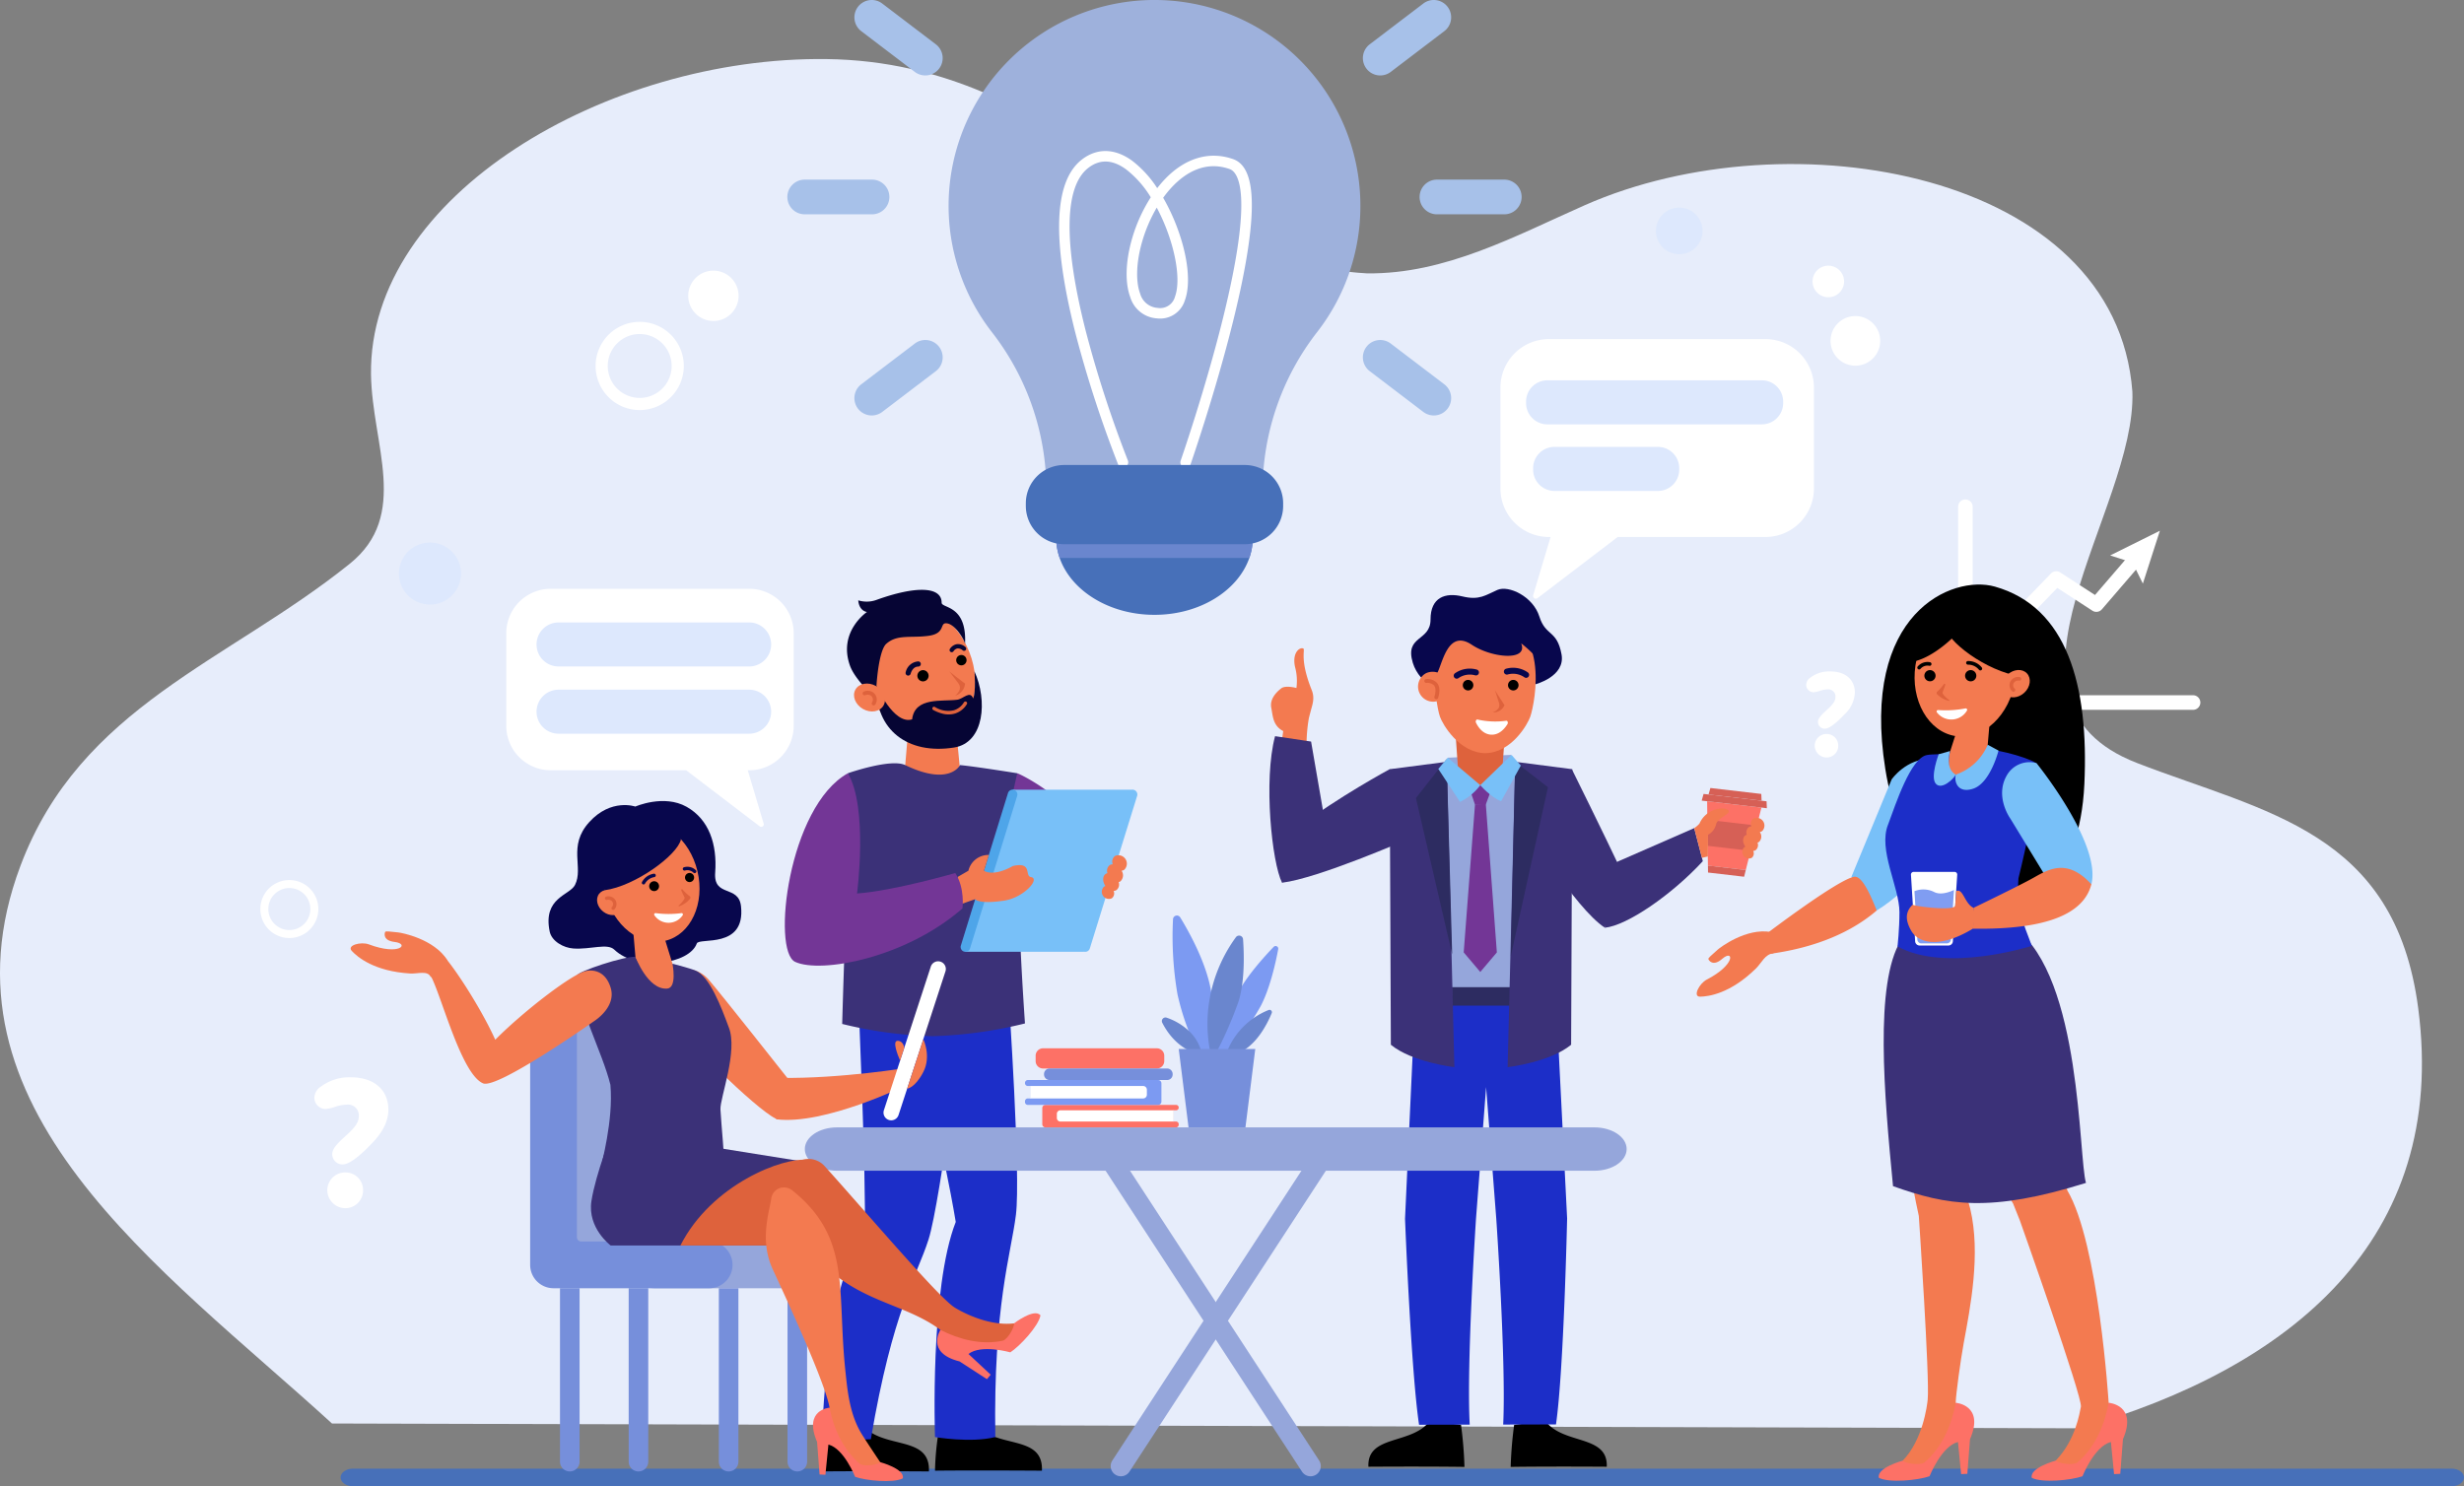 <svg xmlns="http://www.w3.org/2000/svg" width="614.513" height="370.741" viewBox="0 0 614.513 370.741">
  <rect x="0" y="0" width="614.513" height="370.741" fill="#808080" stroke="none"/>
  <g id="team" transform="translate(-576.57 -267.295)">
    <g id="Group_2072" data-name="Group 2072" transform="translate(576.57 267.295)">
      <path id="Path_823" data-name="Path 823" d="M1314.473,953.75c-42.431-38.733-100.423-78.727-77.683-139.141,14.957-39.736,51.63-50.812,82.113-75.315,15.044-12.092,5.582-29.694,5.3-47.164-.638-44.737,58.916-79.453,113.667-78.728,59.3.784,84.976,50.769,134.724,53.45,19.535.251,37.026-9.36,54.31-16.995,51.212-22.622,132.473-8.2,136.58,46.512,1.06,29.545-39.05,77.077,1.137,92.617,32.028,12.384,64.384,16.946,70.156,61.242,7.555,57.977-32.385,89.8-84.428,104.717Z" transform="translate(-1231.676 -598.666)" fill="#e7edfb"/>
      <g id="Group_1977" data-name="Group 1977" transform="translate(126.26 146.872)">
        <path id="Path_824" data-name="Path 824" d="M1510.487,1006.79h49.5a11.094,11.094,0,0,1,11.094,11.094v23.076a11.094,11.094,0,0,1-11.094,11.094h-.368l3.973,13.31a.631.631,0,0,1-.987.682l-18.341-13.992h-33.778a11.094,11.094,0,0,1-11.094-11.094v-23.076A11.093,11.093,0,0,1,1510.487,1006.79Z" transform="translate(-1499.393 -1006.79)" fill="#fff"/>
        <path id="Path_825" data-name="Path 825" d="M1577.2,1045.321h-47.525a5.491,5.491,0,0,1-5.492-5.492h0a5.491,5.491,0,0,1,5.492-5.492H1577.2a5.491,5.491,0,0,1,5.491,5.492h0A5.492,5.492,0,0,1,1577.2,1045.321Z" transform="translate(-1516.629 -1025.943)" fill="#dde8fd"/>
        <path id="Path_826" data-name="Path 826" d="M1577.2,1100.352h-47.525a5.491,5.491,0,0,1-5.492-5.491h0a5.491,5.491,0,0,1,5.492-5.492H1577.2a5.491,5.491,0,0,1,5.491,5.492h0A5.492,5.492,0,0,1,1577.2,1100.352Z" transform="translate(-1516.629 -1064.204)" fill="#dde8fd"/>
      </g>
      <g id="Group_1978" data-name="Group 1978" transform="translate(374.206 84.584)">
        <path id="Path_827" data-name="Path 827" d="M2379.128,802.388h-53.984a12.1,12.1,0,0,0-12.1,12.1v25.165a12.1,12.1,0,0,0,12.1,12.1h.4l-4.333,14.515a.688.688,0,0,0,1.077.743l20-15.259h36.838a12.1,12.1,0,0,0,12.1-12.1V814.487A12.1,12.1,0,0,0,2379.128,802.388Z" transform="translate(-2313.045 -802.388)" fill="#fff"/>
        <path id="Path_828" data-name="Path 828" d="M2392.823,847.126h-53.492a5.312,5.312,0,0,1-5.312-5.312v-.359a5.312,5.312,0,0,1,5.312-5.312h53.492a5.312,5.312,0,0,1,5.312,5.312v.36A5.312,5.312,0,0,1,2392.823,847.126Z" transform="translate(-2327.628 -825.857)" fill="#dde8fd"/>
        <path id="Path_829" data-name="Path 829" d="M2370.92,901.618h-25.811a5.312,5.312,0,0,1-5.312-5.312v-.359a5.312,5.312,0,0,1,5.312-5.312h25.811a5.312,5.312,0,0,1,5.312,5.312v.359A5.313,5.313,0,0,1,2370.92,901.618Z" transform="translate(-2331.645 -863.743)" fill="#dde8fd"/>
      </g>
      <g id="Group_1979" data-name="Group 1979" transform="translate(78.399 268.723)">
        <path id="Path_830" data-name="Path 830" d="M1343.974,1408.97a11.87,11.87,0,0,1,7.367-2.319c6.185,0,9.458,3.365,9.458,8.094,0,2.728-1.319,5.5-4,8.276-3.411,3.592-5.866,5.366-7.412,5.366a2.562,2.562,0,0,1-2.592-2.592c0-1.273,1.182-2.546,3.229-4.411a1.982,1.982,0,0,1,.364-.318c2.319-2.137,3.047-3.32,3.047-4.775a2.7,2.7,0,0,0-3-2.819,9.758,9.758,0,0,0-2.91.546,9.343,9.343,0,0,1-2.456.546,2.836,2.836,0,0,1-2.728-2.911A3.443,3.443,0,0,1,1343.974,1408.97Zm6.232,30.33a4.517,4.517,0,0,1-4.638-4.638,4.447,4.447,0,0,1,4.638-4.274,4.358,4.358,0,0,1,4.274,4.274A4.416,4.416,0,0,1,1350.206,1439.3Z" transform="translate(-1342.337 -1406.651)" fill="#fff"/>
      </g>
      <g id="Group_1980" data-name="Group 1980" transform="translate(450.46 167.476)">
        <path id="Path_831" data-name="Path 831" d="M2564.352,1075.93a7.8,7.8,0,0,1,4.845-1.525c4.067,0,6.219,2.213,6.219,5.323a7.958,7.958,0,0,1-2.631,5.442c-2.243,2.363-3.858,3.529-4.875,3.529a1.685,1.685,0,0,1-1.7-1.7c0-.837.778-1.675,2.123-2.9a1.334,1.334,0,0,1,.239-.209c1.525-1.406,2-2.183,2-3.14a1.776,1.776,0,0,0-1.974-1.854,6.4,6.4,0,0,0-1.914.359,6.135,6.135,0,0,1-1.615.359,1.865,1.865,0,0,1-1.794-1.914A2.272,2.272,0,0,1,2564.352,1075.93Zm4.1,19.948a2.971,2.971,0,0,1-3.051-3.05,2.924,2.924,0,0,1,3.051-2.811,2.867,2.867,0,0,1,2.811,2.811A2.907,2.907,0,0,1,2568.451,1095.878Z" transform="translate(-2563.274 -1074.405)" fill="#fff"/>
      </g>
      <g id="Group_1986" data-name="Group 1986" transform="translate(488.347 124.552)">
        <g id="Group_1981" data-name="Group 1981">
          <path id="Path_832" data-name="Path 832" d="M2746.2,986.057h-56.778a1.818,1.818,0,0,1-1.818-1.817V935.365a1.818,1.818,0,0,1,3.635,0v47.056h54.96a1.818,1.818,0,0,1,0,3.636Z" transform="translate(-2687.605 -933.548)" fill="#fff"/>
        </g>
        <g id="Group_1985" data-name="Group 1985" transform="translate(4.297 7.84)">
          <g id="Group_1982" data-name="Group 1982" transform="translate(0 4.761)">
            <path id="Path_833" data-name="Path 833" d="M2703.523,1002.857a1.818,1.818,0,0,1-1.307-3.081l18.35-18.982a1.818,1.818,0,0,1,2.3-.262l8.678,5.629,9.15-10.632a1.818,1.818,0,1,1,2.755,2.371l-10.186,11.835a1.818,1.818,0,0,1-2.367.339l-8.754-5.678-17.31,17.906A1.8,1.8,0,0,1,2703.523,1002.857Z" transform="translate(-2701.706 -974.896)" fill="#fff"/>
          </g>
          <g id="Group_1984" data-name="Group 1984" transform="translate(33.619)">
            <g id="Group_1983" data-name="Group 1983">
              <path id="Path_834" data-name="Path 834" d="M2820.191,972.461l-2.587-5.246-5.574-1.779,12.406-6.163Z" transform="translate(-2812.03 -959.274)" fill="#fff"/>
            </g>
          </g>
        </g>
      </g>
      <g id="Group_1987" data-name="Group 1987" transform="translate(148.543 80.292)">
        <path id="Path_835" data-name="Path 835" d="M1583.516,810.3a11,11,0,1,1,11-11A11.011,11.011,0,0,1,1583.516,810.3Zm0-18.968a7.969,7.969,0,1,0,7.969,7.969A7.978,7.978,0,0,0,1583.516,791.334Z" transform="translate(-1572.518 -788.305)" fill="#fff"/>
      </g>
      <g id="Group_1988" data-name="Group 1988" transform="translate(487.03 173.715)">
        <path id="Path_836" data-name="Path 836" d="M2691.338,1110.989a8.056,8.056,0,1,1,8.056-8.056A8.066,8.066,0,0,1,2691.338,1110.989Zm0-13.893a5.837,5.837,0,1,0,5.837,5.837A5.844,5.844,0,0,0,2691.338,1097.1Z" transform="translate(-2683.282 -1094.877)" fill="#dde8fd"/>
      </g>
      <g id="Group_1989" data-name="Group 1989" transform="translate(64.929 219.522)">
        <path id="Path_837" data-name="Path 837" d="M1305.366,1259.664a7.233,7.233,0,1,1,7.233-7.233A7.242,7.242,0,0,1,1305.366,1259.664Zm0-12.476a5.241,5.241,0,1,0,5.241,5.241A5.247,5.247,0,0,0,1305.366,1247.188Z" transform="translate(-1298.133 -1245.197)" fill="#fff"/>
      </g>
      <path id="Path_838" data-name="Path 838" d="M2576.333,746.234a3.935,3.935,0,1,1-3.935-3.935A3.935,3.935,0,0,1,2576.333,746.234Z" transform="translate(-2116.422 -676.026)" fill="#fff"/>
      <path id="Path_839" data-name="Path 839" d="M1427.051,976.656a7.738,7.738,0,1,1-7.738-7.738A7.738,7.738,0,0,1,1427.051,976.656Z" transform="translate(-1312.076 -833.587)" fill="#dde8fd"/>
      <path id="Path_840" data-name="Path 840" d="M2451.906,700.584a5.817,5.817,0,1,1-5.817-5.817A5.817,5.817,0,0,1,2451.906,700.584Z" transform="translate(-2027.295 -642.979)" fill="#dde8fd"/>
      <path id="Path_841" data-name="Path 841" d="M2742.214,1152.182a4.965,4.965,0,1,1-4.965-4.965A4.965,4.965,0,0,1,2742.214,1152.182Z" transform="translate(-2230.322 -957.553)" fill="#dde8fd"/>
      <path id="Path_842" data-name="Path 842" d="M2595.583,789.73a6.19,6.19,0,1,1-6.19-6.19A6.19,6.19,0,0,1,2595.583,789.73Z" transform="translate(-2126.67 -704.7)" fill="#fff"/>
      <path id="Path_843" data-name="Path 843" d="M1660.877,752.633a6.279,6.279,0,1,1-6.28-6.279A6.279,6.279,0,0,1,1660.877,752.633Z" transform="translate(-1476.676 -678.846)" fill="#fff"/>
      <path id="Path_844" data-name="Path 844" d="M1890.291,1731.411H1366.906c-1.708,0-3.092-.983-3.092-2.2h0c0-1.213,1.384-2.2,3.092-2.2h523.385c1.708,0,3.092.983,3.092,2.2h0C1893.382,1730.427,1892,1731.411,1890.291,1731.411Z" transform="translate(-1278.87 -1360.671)" fill="#4770b9"/>
      <g id="Group_1996" data-name="Group 1996" transform="translate(211.237 147.134)">
        <path id="v-2_2_" d="M1832.349,1110.48h.006l5.7.021,1.292,13.475-6.658,3.517-7.1-3.477,1.149-13.515Z" transform="translate(-1811.164 -1079.145)" fill="#f37a50"/>
        <g id="Group_1995" data-name="Group 1995">
          <path id="Path_845" data-name="Path 845" d="M1792.842,1041.571c3.511,8.774,11.944,13.651,18.835,10.893s9.631-12.107,6.12-20.88-11.944-13.651-18.835-10.894S1789.331,1032.8,1792.842,1041.571Z" transform="translate(-1787.332 -1016.181)" fill="#f37a50"/>
          <path id="Path_846" data-name="Path 846" d="M1867.865,1063.023a1.291,1.291,0,1,0,.323-1.8A1.291,1.291,0,0,0,1867.865,1063.023Z" transform="translate(-1840.396 -1044.74)"/>
          <path id="Path_847" data-name="Path 847" d="M1836.1,1075.59a1.4,1.4,0,1,0,.349-1.945A1.4,1.4,0,0,0,1836.1,1075.59Z" transform="translate(-1818.296 -1053.361)"/>
          <path id="Path_848" data-name="Path 848" d="M1861.96,1074.41c1.745,1.376,3.927,3.036,3.927,3.036a3.387,3.387,0,0,1-2.436,3.016c.89-.807,1.67-1.881.745-3.12S1861.96,1074.41,1861.96,1074.41Z" transform="translate(-1836.451 -1054.067)" fill="#de623c"/>
          <g id="Group_1990" data-name="Group 1990" transform="translate(14.613 17.852)">
            <path id="Path_849" data-name="Path 849" d="M1826.849,1069.77a.646.646,0,0,1-.627-.794,3.437,3.437,0,0,1,3.135-2.743.644.644,0,1,1,.006,1.288c-1.454.007-1.884,1.737-1.888,1.754A.649.649,0,0,1,1826.849,1069.77Z" transform="translate(-1826.204 -1066.233)" fill="#060534"/>
          </g>
          <g id="Group_1991" data-name="Group 1991" transform="translate(25.582 13.527)">
            <path id="Path_850" data-name="Path 850" d="M1862.736,1054.067a.537.537,0,0,1-.463-.808,2.65,2.65,0,0,1,1.654-1.182,2.75,2.75,0,0,1,2.237.709.537.537,0,0,1-.67.838,1.747,1.747,0,0,0-1.371-.492,1.551,1.551,0,0,0-.923.669A.546.546,0,0,1,1862.736,1054.067Z" transform="translate(-1862.199 -1052.04)" fill="#060534"/>
          </g>
          <path id="Path_851" data-name="Path 851" d="M1778.967,1026.487c-2.97-8.455,4.264-13.316,4.264-13.316s-1.941-.174-2.173-2.9a7.172,7.172,0,0,0,4.513-.1c9.643-3.491,16.282-3.445,16.282.682,0,1.469,6.368.462,5.834,10.341.038-.7-2.238-4.759-4.388-5.164s-.209,2.468-4.7,3.086c-4.534.623-7.868-.478-10.638,2.079-2.167,2.23-2.7,13.579-2.375,14.262C1784.827,1033.895,1780.271,1030.2,1778.967,1026.487Z" transform="translate(-1778.251 -1007.652)" fill="#060534"/>
          <path id="Path_852" data-name="Path 852" d="M1826.755,1074.41s.411,5.149-.332,6.74c-.773-2.065-2.432.123-3.989.329-3.765.5-10.557-.757-11.23,4.89-4.6,1.456-8.91-8.392-8.91-8.392-.264,11,7.786,17.25,19.372,15.419C1829.3,1092.191,1830.009,1081.562,1826.755,1074.41Z" transform="translate(-1794.963 -1054.067)" fill="#060534"/>
          <g id="Group_1992" data-name="Group 1992" transform="translate(21.306 27.843)">
            <path id="Path_853" data-name="Path 853" d="M1850.72,1102.068a9.781,9.781,0,0,1-2.324-.911.429.429,0,1,1,.4-.757,6.221,6.221,0,0,0,4.749.806,4.482,4.482,0,0,0,2.472-1.957.43.43,0,0,1,.761.4,5.281,5.281,0,0,1-2.967,2.374A5.775,5.775,0,0,1,1850.72,1102.068Z" transform="translate(-1848.169 -1099.02)" fill="#de623c"/>
          </g>
          <g id="Group_1994" data-name="Group 1994" transform="translate(1.747 23.371)">
            <path id="Path_854" data-name="Path 854" d="M1789.459,1084.955c1.938,1.089,2.786,3.256,1.9,4.842s-3.183,1.989-5.121.9-2.786-3.256-1.9-4.842S1787.524,1083.867,1789.459,1084.955Z" transform="translate(-1783.984 -1084.343)" fill="#f37a50"/>
            <g id="Group_1993" data-name="Group 1993" transform="translate(2.162 1.794)">
              <path id="Path_855" data-name="Path 855" d="M1794.1,1093.8a.491.491,0,0,0,.148-.167,2.2,2.2,0,0,0-.234-2.688,2.34,2.34,0,0,0-2.668-.489.486.486,0,1,0,.439.867,1.386,1.386,0,0,1,1.533.3,1.245,1.245,0,0,1,.074,1.549.486.486,0,0,0,.2.658A.494.494,0,0,0,1794.1,1093.8Z" transform="translate(-1791.08 -1090.232)" fill="#de623c"/>
            </g>
          </g>
        </g>
      </g>
      <path id="Path_856" data-name="Path 856" d="M1856.114,1692.64a5.271,5.271,0,0,1,3.809-3.664c5.044,6.96,17.432,2.689,17.022,12.1-18.838-.121-26.667,0-26.667,0a69.067,69.067,0,0,1,.832-9.3l.982.181Z" transform="translate(-1617.092 -1334.22)"/>
      <path id="Path_857" data-name="Path 857" d="M1763.624,1693.241a5.27,5.27,0,0,1,3.809-3.664c5.045,6.96,17.432,2.689,17.022,12.1-18.838-.121-26.668,0-26.668,0a69.038,69.038,0,0,1,.832-9.3l.982.18Z" transform="translate(-1552.787 -1334.637)"/>
      <path id="Path_858" data-name="Path 858" d="M1855.1,1340.3s3.058,44.609,1.816,54.526-5.643,22.632-5.144,55.435c-6.141,1.537-15.038,0-15.038,0s-1.319-37.092,5.173-53.659c-2.639-16.092-11.111-52.951-11.111-52.951Z" transform="translate(-1603.547 -1091.797)" fill="#1c2ec8"/>
      <path id="Path_859" data-name="Path 859" d="M1790.767,1344.3s-6.176,50.08-9.2,59.58-8.919,17.53-14.392,49.846c-6.311.316-12.188,0-12.188,0s.852-40.991,10.681-50.313c.333-16.319-1.589-58.792-1.589-58.792Z" transform="translate(-1549.986 -1094.718)" fill="#1c2ec8"/>
      <g id="v_62_" transform="translate(210.043 190.398)">
        <path id="h-5_2_" d="M1775.75,1152.11s10.726-3.755,14.3-2.033c11.114,5.352,13.663,0,13.663,0,3.551.306,14.273,2.033,14.273,2.033,0,11.973.8,23.987.581,33.047-.154,7.891,1.35,29.362,1.35,29.362a108.372,108.372,0,0,1-23.013,3.181,105.268,105.268,0,0,1-22.574-3.055s.6-21.748,1.095-29.831C1775.265,1175.755,1775.75,1164.05,1775.75,1152.11Z" transform="translate(-1774.334 -1149.626)" fill="#3b3178"/>
      </g>
      <g id="c_4752_" transform="translate(250.651 192.885)">
        <path id="c_4760_" d="M1929.705,1175.58c-4.427-10.564-17.565-17.282-19.067-17.795l-3.047,13.561a79.416,79.416,0,0,1,10.893,7.77c-.777,3.776-.647,7.479-2.833,12.255,0,0,1.9-2.62,4.24-1.069,2.276,1.507,6.464-1.569,6.464-1.569S1933.088,1183.646,1929.705,1175.58Z" transform="translate(-1907.591 -1157.785)" fill="#733696"/>
      </g>
      <g id="Group_2008" data-name="Group 2008" transform="translate(316.58 146.87)">
        <g id="Group_1997" data-name="Group 1997" transform="translate(24.686 207.61)">
          <path id="Path_860" data-name="Path 860" d="M2220.243,1688.07c-4.469,5.961-15.65,3.326-15.286,11.388,16.689-.1,23.959.045,23.959.045a99.386,99.386,0,0,0-.864-10.5Z" transform="translate(-2204.948 -1688.07)"/>
        </g>
        <g id="Group_1998" data-name="Group 1998" transform="translate(60.179 207.61)">
          <path id="Path_861" data-name="Path 861" d="M2330.093,1688.07c4.469,5.961,15.65,3.326,15.287,11.388-16.69-.1-23.959.045-23.959.045a99.386,99.386,0,0,1,.865-10.5Z" transform="translate(-2321.42 -1688.07)"/>
        </g>
        <g id="Group_1999" data-name="Group 1999" transform="translate(0 14.834)">
          <path id="Path_862" data-name="Path 862" d="M2161.187,1154.36s-13.562,7.358-22.212,14.165l-4.679,14.18c9.027-1.074,31.382-10.857,31.382-10.857Z" transform="translate(-2131.14 -1124.223)" fill="#3b3178"/>
          <path id="Path_863" data-name="Path 863" d="M2125.332,1070.294c.419,2.166.4,4.46,2.98,5.834,0,0-1.01,6.976-1.217,12.754,0,0,7.125-6.745,7.124-6.751a38.687,38.687,0,0,1,.489-9.218c.149-.638.333-1.27.49-1.909.416-1.548,1.02-3.116.228-5.1-3.06-7.655-1.6-9.958-2.081-10.36-.8-.438-2.874.867-2.087,4.566a13.227,13.227,0,0,1,.348,5.267s-2.75-.773-3.829.118C2127.285,1065.9,2124.842,1067.761,2125.332,1070.294Z" transform="translate(-2124.863 -1055.464)" fill="#f37a50"/>
          <path id="Path_864" data-name="Path 864" d="M2125.354,1127.43l8.984,1.343,4.375,25.317-11.619,9.891C2124.58,1159.022,2122.416,1138.461,2125.354,1127.43Z" transform="translate(-2123.939 -1105.499)" fill="#3b3178"/>
        </g>
        <path id="Path_865" data-name="Path 865" d="M2272.479,1333.52a147.589,147.589,0,0,1-34.863.077l-2.664,57.5s1.489,38.037,3.5,51.385l12.631-.028c-.825-15.522,1.572-51.4,1.572-51.4l2.518-32.8,2.531,32.788s2.487,35.863,1.73,51.389l13.163-.029c1.949-13.356,2.781-51.4,2.781-51.4Z" transform="translate(-2201.123 -1233.953)" fill="#1c2ec8"/>
        <path id="Path_866" data-name="Path 866" d="M2344.757,1155.03s7.739,15.614,12.434,25.568l-4.29,13.8c-7.6-5-19.979-25.735-19.979-25.735Z" transform="translate(-2269.238 -1109.855)" fill="#3b3178"/>
        <path id="Path_867" data-name="Path 867" d="M2282.056,1142.75l-15.718.7-1.588,15.383,1.716,43.891,16.577-.207,4.333-49.135Z" transform="translate(-2221.84 -1101.317)" fill="#95a6db"/>
        <path id="Path_868" data-name="Path 868" d="M2247.575,1024.528c2.189-2.516,3.916-.075,7.037-3.19s5.627-5.357,8.3-2.071,4.048,3.748,5.992,3.56,1.934,7.81,1.934,7.81,7.652-1.913,6.626-7.5c-1.138-6.192-3.954-4.419-5.53-9.436s-7.658-7.847-10.441-6.642c-2.935,1.27-4.475,2.666-8.749,1.628s-7.955.22-7.948,5.761-6.508,3.888-4.423,10.807c.809,2.684,3.077,5.154,4.13,4.939C2245.911,1029.91,2246.161,1026.153,2247.575,1024.528Z" transform="translate(-2204.605 -1006.786)" fill="#08074d"/>
        <rect id="Rectangle_74" data-name="Rectangle 74" width="15.438" height="4.605" transform="translate(45.509 99.378)" fill="#2d2c61"/>
        <path id="Path_869" data-name="Path 869" d="M2276.724,1131.331l5.47,4.327,5.552-4.327.735-10.571H2275.99Z" transform="translate(-2229.655 -1086.028)" fill="#de623c"/>
        <g id="Group_2000" data-name="Group 2000" transform="translate(30.01 43.157)">
          <path id="Path_870" data-name="Path 870" d="M2222.42,1150.253l.285,68.738c5.352,4.393,15.843,5.594,15.843,5.594l-1.907-76.175Z" transform="translate(-2222.42 -1148.409)" fill="#3b3178"/>
          <path id="Path_871" data-name="Path 871" d="M2335.034,1150.253l-.285,68.738c-5.352,4.393-15.843,5.594-15.843,5.594l1.907-76.175Z" transform="translate(-2289.504 -1148.409)" fill="#3b3178"/>
        </g>
        <path id="Path_872" data-name="Path 872" d="M2243.87,1155.877l9.035,38.988-1.372-48.715Z" transform="translate(-2207.323 -1103.681)" fill="#2d2c61"/>
        <path id="Path_873" data-name="Path 873" d="M2330.8,1154.752l-9.264,42.129,1.1-48.471Z" transform="translate(-2261.325 -1105.252)" fill="#2d2c61"/>
        <path id="Path_874" data-name="Path 874" d="M2272.042,1030.249c-16.121-.38-12.441,21.336-11.265,24.748.642,1.86,4.731,9,11.308,9.1,6.577-.1,10.579-7.237,11.22-9.1C2284.484,1051.586,2288.722,1030.5,2272.042,1030.249Z" transform="translate(-2218.241 -1023.095)" fill="#f37a50"/>
        <g id="Group_2001" data-name="Group 2001" transform="translate(45.994 19.91)">
          <path id="Path_875" data-name="Path 875" d="M2280.749,1073.737a.745.745,0,0,0-.119-1.364,6.45,6.45,0,0,0-5.449.9.745.745,0,1,0,.868,1.21,4.952,4.952,0,0,1,4.115-.691A.753.753,0,0,0,2280.749,1073.737Z" transform="translate(-2274.871 -1072.122)" fill="#08074d"/>
        </g>
        <g id="Group_2002" data-name="Group 2002" transform="translate(58.484 19.7)">
          <path id="Path_876" data-name="Path 876" d="M2316.251,1073.046a.745.745,0,0,1,.118-1.364,6.447,6.447,0,0,1,5.449.9.745.745,0,1,1-.868,1.21,4.956,4.956,0,0,0-4.115-.691A.75.75,0,0,1,2316.251,1073.046Z" transform="translate(-2315.858 -1071.432)" fill="#08074d"/>
        </g>
        <path id="Path_877" data-name="Path 877" d="M2321.862,1082.681a1.314,1.314,0,1,1-1.315-1.314A1.314,1.314,0,0,1,2321.862,1082.681Z" transform="translate(-2259.72 -1058.64)"/>
        <path id="Path_878" data-name="Path 878" d="M2284.862,1082.681a1.314,1.314,0,1,1-1.314-1.314A1.314,1.314,0,0,1,2284.862,1082.681Z" transform="translate(-2233.996 -1058.64)"/>
        <path id="Path_879" data-name="Path 879" d="M2307.245,1089.81c1.057,1.679,2.4,3.728,2.4,3.728a3.025,3.025,0,0,1-2.951,1.809c.99-.413,1.967-1.083,1.559-2.4S2307.245,1089.81,2307.245,1089.81Z" transform="translate(-2251 -1064.51)" fill="#de623c"/>
        <g id="Group_2003" data-name="Group 2003" transform="translate(42.122 41.434)">
          <path id="Path_880" data-name="Path 880" d="M2288.483,1182.92l2.755,37.025-4.132,4.882-4.135-4.882,2.819-36.931Z" transform="translate(-2276.63 -1170.679)" fill="#733696"/>
          <path id="Path_881" data-name="Path 881" d="M2293.331,1168.212l-2.748-.722-2.813.847,1.353,4.019,2.706-.049Z" transform="translate(-2279.968 -1159.951)" fill="#733696"/>
          <path id="Path_882" data-name="Path 882" d="M2272.641,1151.892a13.725,13.725,0,0,1-5.053,4.177l-5.421-8.227,2.374-2.8Z" transform="translate(-2262.167 -1144.344)" fill="#78c0f8"/>
          <path id="Path_883" data-name="Path 883" d="M2296.54,1150.3s2.636,3.075,5.2,4l4.909-8.882-2.312-2.663Z" transform="translate(-2286.065 -1142.752)" fill="#78c0f8"/>
        </g>
        <path id="Path_884" data-name="Path 884" d="M2422.921,1210.948l-2.15-8.24-20.979,9.173-1.306,15.668C2404.021,1227.014,2415.181,1219.338,2422.921,1210.948Z" transform="translate(-2314.823 -1143.004)" fill="#3b3178"/>
        <path id="Path_885" data-name="Path 885" d="M2300.739,1114.929c.215-.354.021-.87-.314-.832a20.054,20.054,0,0,1-7.151-.306c-.33-.068-.567.43-.384.8.565,1.142,1.76,2.89,3.8,2.978S2300.078,1116.017,2300.739,1114.929Z" transform="translate(-2241.362 -1081.179)" fill="#fff"/>
        <path id="Path_886" data-name="Path 886" d="M2258.527,1041.859c1.82.607,2.337-12.424,9.42-7.7,4.986,3.324,14.176,4.155,12.318-.352a31.668,31.668,0,0,1,3.178,2.846l-2.626-8.694s-13.517-4.248-18.317.056S2258.527,1041.859,2258.527,1041.859Z" transform="translate(-2217.476 -1020.203)" fill="#08074d"/>
        <path id="Path_887" data-name="Path 887" d="M2253.273,1077.044a3.777,3.777,0,1,1-5.276-2.107A4.035,4.035,0,0,1,2253.273,1077.044Z" transform="translate(-2208.858 -1053.916)" fill="#f37a50"/>
        <g id="Group_2004" data-name="Group 2004" transform="translate(38.646 22.499)">
          <path id="Path_888" data-name="Path 888" d="M2253.737,1085.655a.494.494,0,0,1-.141-.021.485.485,0,0,1-.323-.605c.392-1.288.357-2.26-.1-2.813a2.385,2.385,0,0,0-1.875-.621.485.485,0,0,1-.109-.964,3.326,3.326,0,0,1,2.726.96c.69.828.785,2.079.286,3.72A.48.48,0,0,1,2253.737,1085.655Z" transform="translate(-2250.76 -1080.616)" fill="#de623c"/>
        </g>
        <g id="Group_2007" data-name="Group 2007" transform="translate(105.95 49.691)">
          <g id="Group_2006" data-name="Group 2006" transform="translate(1.868)">
            <g id="Group_2005" data-name="Group 2005" transform="translate(1.356 3.306)">
              <path id="Path_889" data-name="Path 889" d="M2495.736,1182.282l-1.125,4.492-1.575,6.3-1.2,4.781-9.44-1.1-.061-4.927-.079-6.491-.058-4.632Z" transform="translate(-2482.2 -1180.7)" fill="#fd7166"/>
            </g>
            <path id="Path_890" data-name="Path 890" d="M2477.75,1176.37l16.248,1.9-.07-1.734-15.712-1.834Z" transform="translate(-2477.75 -1173.222)" fill="#d66056"/>
            <path id="Path_891" data-name="Path 891" d="M2496.582,1173.019l-13.231-1.548.463-1.621,12.692,1.481Z" transform="translate(-2481.644 -1169.85)" fill="#d66056"/>
            <path id="Path_892" data-name="Path 892" d="M2492.291,1234.473l-.417,1.676-9-1.051-.024-1.728Z" transform="translate(-2481.296 -1214.013)" fill="#d66056"/>
            <path id="Path_893" data-name="Path 893" d="M2494.744,1197.341l-1.575,6.3-10.7-1.25-.079-6.491Z" transform="translate(-2480.976 -1187.962)" fill="#d66056"/>
          </g>
          <path id="c_3_" d="M2511.358,1201.485a1.151,1.151,0,0,1,.323-.156c-.012-.017-.026-.032-.038-.049-.722-1-.725-2.233-.006-2.751a1.177,1.177,0,0,1,.387-.18,1.653,1.653,0,0,1,.434-1.858,1.241,1.241,0,0,1,.7-.225,1.653,1.653,0,0,1,.464-1.946,1.938,1.938,0,0,1,2.233,3.1,1.393,1.393,0,0,1-.6.244,1.883,1.883,0,0,1-.179,2.458,1.185,1.185,0,0,1-.387.18,1.653,1.653,0,0,1-.435,1.858,1.228,1.228,0,0,1-.645.223,1.413,1.413,0,0,1-.362,1.72,1.637,1.637,0,0,1-1.886-2.615Z" transform="translate(-2498.898 -1186.681)" fill="#f37a50"/>
          <path id="Path_894" data-name="Path 894" d="M2475.061,1193.191a4.017,4.017,0,0,0,2.045-2.741c.463-1.6,4.213-2.635,2.864-3.5s-5.479-.141-7.048,3.454a6.623,6.623,0,0,1-1.3,1.116l1.916,7.412,1.488-.328Z" transform="translate(-2471.621 -1181.514)" fill="#f37a50"/>
        </g>
      </g>
      <g id="c_4746_" transform="translate(195.728 192.884)">
        <g id="c_4751_" transform="translate(43.853 4.093)">
          <g id="c_4754_">
            <path id="c_4759_" d="M1904.562,1211.611a1.2,1.2,0,0,0,.23.047h.252a1.2,1.2,0,0,0,1.019-.836l11.8-38.054a1.177,1.177,0,0,0,.047-.23,1.207,1.207,0,0,0,0-.15c0-.03,0-.061,0-.091s-.011-.052-.015-.078a1.194,1.194,0,0,0-.821-.95,1.153,1.153,0,0,0-.481-.048h-29.713l-11.907,40.438h29.6Z" transform="translate(-1873.846 -1171.213)" fill="#78c0f8"/>
            <path id="c_4757_" d="M1884.572,1171.266a1.2,1.2,0,0,0-1.5.789l-11.729,37.959-.027.089a1.2,1.2,0,0,0,.784,1.5v0a1.2,1.2,0,0,0,1.5-.789l11.76-38.046A1.2,1.2,0,0,0,1884.572,1171.266Z" transform="translate(-1871.262 -1171.212)" fill="#4ea5e9"/>
          </g>
        </g>
        <path id="c_4748_" d="M1987.25,1232.566a1.237,1.237,0,0,1,.356-.155l-.039-.055c-.739-1.115-.69-2.448.11-2.978a1.278,1.278,0,0,1,.427-.179,1.79,1.79,0,0,1,.55-1.992,1.341,1.341,0,0,1,.767-.214,1.79,1.79,0,0,1,.586-2.087,2.1,2.1,0,0,1,2.285,3.447,1.5,1.5,0,0,1-.662.239,2.039,2.039,0,0,1-.3,2.653,1.289,1.289,0,0,1-.427.179,1.789,1.789,0,0,1-.55,1.992,1.329,1.329,0,0,1-.708.214,1.532,1.532,0,0,1-.466,1.847,1.773,1.773,0,0,1-1.93-2.911Z" transform="translate(-1907.64 -1204.278)" fill="#f37a50"/>
        <path id="Path_895" data-name="Path 895" d="M1868.73,1230.163l2.709-1.569a5.118,5.118,0,0,1,5.1-3.934l-1.216,3.934s2.141,1.662,7.219-1.182c4.963-1.115,2.843,2.5,4.488,2.763,2.427.383-1.77,5.154-6.725,5.883-6.413.945-7.174-.368-7.174-.368l-3.629,1.268Z" transform="translate(-1825.649 -1204.28)" fill="#f37a50"/>
        <path id="c_4747_" d="M1745.374,1187.77c9.053-.632,24.5-5.1,24.5-5.1,2.471,3.791,1.788,8.826,1.788,8.826-14.059,12.326-35.218,16.31-41.71,13.343-5.927-2.708-1.743-38.788,13.138-47.053h0C1748.189,1166.415,1745.374,1187.77,1745.374,1187.77Z" transform="translate(-1727.357 -1157.782)" fill="#733696"/>
      </g>
      <g id="с_31_" transform="translate(200.721 281.217)">
        <path id="с_32_" d="M1940.666,1458.469H1751.781c-4.439,0-8.038-2.421-8.038-5.409h0c0-2.987,3.6-5.408,8.038-5.408h188.885c4.44,0,8.038,2.421,8.038,5.408h0C1948.705,1456.046,1945.106,1458.469,1940.666,1458.469Z" transform="translate(-1743.743 -1447.651)" fill="#95a6db"/>
        <g id="Group_2009" data-name="Group 2009" transform="translate(76.277 6.669)">
          <path id="Path_896" data-name="Path 896" d="M1996.6,1549.9h0a2.549,2.549,0,0,1-2.135-3.941l49.872-76.427,4.27,2.786-49.872,76.427A2.551,2.551,0,0,1,1996.6,1549.9Z" transform="translate(-1994.051 -1469.535)" fill="#95a6db"/>
        </g>
        <g id="Group_2010" data-name="Group 2010" transform="translate(74.124 6.669)">
          <path id="Path_897" data-name="Path 897" d="M2038.993,1549.9h0a2.548,2.548,0,0,0,2.135-3.941l-49.872-76.427-4.269,2.786,49.872,76.427A2.551,2.551,0,0,0,2038.993,1549.9Z" transform="translate(-1986.986 -1469.535)" fill="#95a6db"/>
        </g>
      </g>
      <g id="с_15_" transform="translate(132.219 251.307)">
        <path id="с_22_" d="M1732.029,1625.024h0a2.442,2.442,0,0,0,2.442-2.442V1579.32h-4.883v43.26A2.444,2.444,0,0,0,1732.029,1625.024Z" transform="translate(-1665.4 -1509.287)" fill="#768fdb"/>
        <path id="с_21_" d="M1675.81,1625.024h0a2.442,2.442,0,0,0,2.442-2.442V1579.32h-4.883v43.26A2.44,2.44,0,0,0,1675.81,1625.024Z" transform="translate(-1626.312 -1509.287)" fill="#768fdb"/>
        <path id="с_20_" d="M1602.03,1625.024h0a2.442,2.442,0,0,0,2.442-2.442V1579.32h-4.883v43.26A2.443,2.443,0,0,0,1602.03,1625.024Z" transform="translate(-1575.016 -1509.287)" fill="#768fdb"/>
        <path id="с_19_" d="M1545.809,1625.024h0a2.442,2.442,0,0,0,2.442-2.442V1579.32h-4.884v43.26A2.444,2.444,0,0,0,1545.809,1625.024Z" transform="translate(-1535.926 -1509.287)" fill="#768fdb"/>
        <path id="с_18_" d="M1613.422,1355.337v51.481a1.06,1.06,0,0,0,1.061,1.061H1646.4a5.831,5.831,0,0,1,5.831,5.831h0a5.831,5.831,0,0,1-5.831,5.831h-38.811a5.831,5.831,0,0,1-5.831-5.831v-58.372a5.831,5.831,0,0,1,5.831-5.831h0A5.828,5.828,0,0,1,1613.422,1355.337Z" transform="translate(-1576.525 -1349.505)" fill="#95a6db"/>
        <rect id="с_17_" width="25.236" height="59.317" transform="translate(31.066 59.317) rotate(180)" fill="#95a6db"/>
        <path id="с_16_" d="M1530.612,1355.337v51.481a1.061,1.061,0,0,0,1.061,1.061h31.919a5.831,5.831,0,0,1,5.831,5.831h0a5.831,5.831,0,0,1-5.831,5.831h-38.811a5.831,5.831,0,0,1-5.831-5.831v-58.372a5.831,5.831,0,0,1,5.831-5.831h0A5.83,5.83,0,0,1,1530.612,1355.337Z" transform="translate(-1518.95 -1349.505)" fill="#768fdb"/>
      </g>
      <g id="Group_2033" data-name="Group 2033" transform="translate(87.445 199.811)">
        <g id="Group_2011" data-name="Group 2011" transform="translate(78.305 41.978)">
          <path id="Path_898" data-name="Path 898" d="M1719.645,1401.21c-2.31,1.538-1.67,9.913-.8,10.339,12.01,1.468,32.3-8.483,32.3-8.483l.794-4.451S1734.995,1401.453,1719.645,1401.21Z" transform="translate(-1690.911 -1374.13)" fill="#f37a50"/>
          <path id="Path_899" data-name="Path 899" d="M1631.33,1330.823c4.293,6.866,23.087,24.62,26,24.884l2.484-10.066s-16.87-21.388-19.842-24.8C1634.841,1314.916,1624.3,1319.627,1631.33,1330.823Z" transform="translate(-1628.985 -1318.267)" fill="#f37a50"/>
        </g>
        <path id="Path_900" data-name="Path 900" d="M1575.551,1198.357c.516-7.03-1.516-13.241-7.121-16.4-5.682-3.206-12.8-.062-12.8-.062h0s-6.025-2.143-11.484,3.871-1.33,11.306-3.564,15.692c-1.323,2.6-8.048,3.133-6.311,11.594.5,2.44,3.436,4.082,5.921,4.245,4.367.287,8.434-1.4,10.2.287,5.834,5.563,18.761,3.551,20.57-1.538.561-1.578,12.19,1.476,11.029-9.271C1581.411,1201.328,1575.091,1204.64,1575.551,1198.357Z" transform="translate(-1484.631 -1180.512)" fill="#08074d"/>
        <g id="Group_2014" data-name="Group 2014" transform="translate(67.571 38.868)">
          <g id="Group_2013" data-name="Group 2013">
            <g id="Group_2012" data-name="Group 2012">
              <path id="Path_901" data-name="Path 901" d="M1606.452,1309.764l-9.23-1.7-3.462,4.6,7.356,15.084,10.821-9.185Z" transform="translate(-1593.76 -1308.06)" fill="#f37a50"/>
            </g>
          </g>
        </g>
        <g id="Group_2015" data-name="Group 2015" transform="translate(56.46 38.857)">
          <path id="Path_902" data-name="Path 902" d="M1593.071,1346.111c-.158-2.87,4.481-14.657,2.039-20.59-1.778-4.772-4.749-12.784-8.387-14.121-1.717-.63-3.481-1.07-5.62-1.661,0,0,1.207,6.014-1.307,6.216-4.84.388-7.925-7.92-7.925-7.92-2.609-.249-14.579,3.684-14.573,4.666.029,7.7,6.283,18.93,8.328,27.254.805,8.989-2.331,19.746-2.343,20.769,0,0,19.255,5.413,30.669-.871C1594.189,1358.977,1593.287,1350.073,1593.071,1346.111Z" transform="translate(-1557.297 -1308.024)" fill="#3b3178"/>
        </g>
        <path id="Path_903" data-name="Path 903" d="M1574.095,1450.65s-4.251,10.724-5.288,17.475,4.814,11.083,4.814,11.083h48.65s5.208-8.447,3.708-14.279-4.951-6.76-4.951-6.76Z" transform="translate(-1508.754 -1368.33)" fill="#3b3178"/>
        <path id="Path_904" data-name="Path 904" d="M1673.832,1474.173c-6.211-.876-24.238,6.126-31.924,21.338h21.5Z" transform="translate(-1559.665 -1384.634)" fill="#de623c"/>
        <g id="Group_2016" data-name="Group 2016" transform="translate(107.357 89.283)">
          <path id="Path_905" data-name="Path 905" d="M1724.32,1479.354a17.25,17.25,0,0,0,2.173-3.092,5.364,5.364,0,0,1,8.649-1.013c8.967,9.885,28.081,32.421,32.342,35.225,1.2.793,8.229,4.837,14.907,4.038,0,0,3.3,1.255,1.1,3.873-1.13,1.347-18.1,2.739-18.1,2.739l-1.323-4.983c-9.88-7.312-22.178-6.786-32.606-20.154A40.172,40.172,0,0,1,1724.32,1479.354Z" transform="translate(-1724.32 -1473.5)" fill="#de623c"/>
          <path id="Path_906" data-name="Path 906" d="M1857.609,1611.822l6.829,4.433.939-1.119-5.54-5.166c3.147-2.483,10.435-.411,10.435-.411,2.387-1.542,7.041-6.544,7.521-9.223-1.529-1.905-6.62,2.013-6.62,2.013.187.849-1.422,3.789-2.7,4.291-5.561,1.2-11.1-.38-15.625-2.676C1852.849,1603.962,1849.071,1609.688,1857.609,1611.822Z" transform="translate(-1813.103 -1561.321)" fill="#fd7166"/>
        </g>
        <g id="Group_2017" data-name="Group 2017" transform="translate(103.555 96.378)">
          <path id="Path_907" data-name="Path 907" d="M1715.544,1496.887a3.215,3.215,0,0,0-2.351,2.652c-.487,3.45-3,10.437.4,17.755,8.344,17.963,13.27,29.8,14.145,34.435-2.179,4.081,6.511,15.231,6.64,15.961l6.255-1.958s-3.589-5.339-4.881-7.429c-3.077-4.979-3.58-11.087-4.081-15.822-2.135-20.214,1.536-32.978-13.09-44.836A3.412,3.412,0,0,0,1715.544,1496.887Z" transform="translate(-1711.842 -1496.784)" fill="#f37a50"/>
          <path id="Path_908" data-name="Path 908" d="M1751.464,1685.643l.616,8.119,1.459.068.749-7.537c3.882,1,6.655,8.049,6.655,8.049,2.674.963,9.473,1.631,11.894.388.588-2.371-5.615-4.043-5.615-4.043-.561.664-3.875,1.167-5.05.454-4.326-3.694-6.677-9.059-7.593-14.047C1754.578,1677.092,1747.981,1677.558,1751.464,1685.643Z" transform="translate(-1738.684 -1622.147)" fill="#fd7166"/>
        </g>
        <g id="Group_2020" data-name="Group 2020" transform="translate(70.435 31.907)">
          <g id="Group_2019" data-name="Group 2019">
            <g id="Group_2018" data-name="Group 2018">
              <path id="Path_909" data-name="Path 909" d="M1610.656,1286.339l-7.5-1.123.6,6.958s1.435,3.153,3.1,3.366l6.133-1.661Z" transform="translate(-1603.159 -1285.216)" fill="#f37a50"/>
            </g>
          </g>
        </g>
        <g id="Group_2024" data-name="Group 2024" transform="translate(61.463 5.323)">
          <path id="Path_910" data-name="Path 910" d="M1579.2,1215.628c1.935,8.083,8.65,13.4,15,11.882s9.925-9.3,7.99-17.387-8.65-13.4-15-11.883S1577.26,1207.543,1579.2,1215.628Z" transform="translate(-1577.162 -1197.981)" fill="#f37a50"/>
          <path id="Path_911" data-name="Path 911" d="M1645.8,1241.045a1.135,1.135,0,1,0,.51-1.522A1.135,1.135,0,0,0,1645.8,1241.045Z" transform="translate(-1623.749 -1226.781)"/>
          <path id="Path_912" data-name="Path 912" d="M1616.516,1247.956a1.229,1.229,0,1,0,.552-1.648A1.228,1.228,0,0,0,1616.516,1247.956Z" transform="translate(-1603.385 -1231.492)"/>
          <g id="Group_2021" data-name="Group 2021" transform="translate(11.155 12.803)">
            <path id="Path_913" data-name="Path 913" d="M1610.94,1242.639a.424.424,0,0,0,.2-.2,3.256,3.256,0,0,1,2.3-1.59.427.427,0,0,0-.121-.846,4.065,4.065,0,0,0-2.951,2.077.427.427,0,0,0,.208.567A.431.431,0,0,0,1610.94,1242.639Z" transform="translate(-1610.322 -1239.996)" fill="#08074d"/>
          </g>
          <g id="Group_2022" data-name="Group 2022" transform="translate(21.366 11.072)">
            <path id="Path_914" data-name="Path 914" d="M1646.988,1235.861a.415.415,0,0,0,.113-.082.428.428,0,0,0,0-.6,3,3,0,0,0-2.978-.73.427.427,0,0,0,.276.808,2.144,2.144,0,0,1,2.1.53A.426.426,0,0,0,1646.988,1235.861Z" transform="translate(-1643.832 -1234.314)" fill="#08074d"/>
          </g>
          <path id="Path_915" data-name="Path 915" d="M1641.4,1252.748a11.354,11.354,0,0,0,1.764,1.676.45.45,0,0,1,.148.6,6.175,6.175,0,0,1-2.743,1.918.12.12,0,0,1-.126-.2,5.813,5.813,0,0,0,1.4-1.63.536.536,0,0,0,0-.486c-.178-.352-.532-1.069-.772-1.662A.2.2,0,0,1,1641.4,1252.748Z" transform="translate(-1620.081 -1236.016)" fill="#de623c"/>
          <path id="Path_916" data-name="Path 916" d="M1578.807,1254.077c1.542,1.2,2,3.2,1.015,4.458s-3.029,1.313-4.572.113-2-3.2-1.014-4.459S1577.265,1252.876,1578.807,1254.077Z" transform="translate(-1573.718 -1236.379)" fill="#f37a50"/>
          <g id="Group_2023" data-name="Group 2023" transform="translate(1.962 18.429)">
            <path id="Path_917" data-name="Path 917" d="M1582.407,1261.817a.418.418,0,0,0,.151-.125,1.932,1.932,0,0,0,.149-2.368,2.06,2.06,0,0,0-2.256-.775.427.427,0,1,0,.268.812,1.219,1.219,0,0,1,1.293.461,1.1,1.1,0,0,1-.138,1.357.427.427,0,0,0,.533.639Z" transform="translate(-1580.157 -1258.458)" fill="#de623c"/>
          </g>
          <path id="Path_918" data-name="Path 918" d="M1620.493,1272.8a.34.34,0,0,1,.312-.543,24.125,24.125,0,0,0,6.416,0,.34.34,0,0,1,.313.543,4.251,4.251,0,0,1-7.041,0Z" transform="translate(-1606.191 -1249.618)" fill="#fff"/>
        </g>
        <path id="Path_919" data-name="Path 919" d="M1577.289,1211.4c7.577-1.015,18.179-8.734,19.049-12.7-1.466-4.759-9.275-7.151-13.684-4.946S1574.08,1205.414,1577.289,1211.4Z" transform="translate(-1513.948 -1189.148)" fill="#08074d"/>
        <path id="Path_920" data-name="Path 920" d="M1809.466,1351.276h0a1.921,1.921,0,0,1-1.23-2.422l11.7-35.828a1.921,1.921,0,0,1,2.422-1.23h0a1.921,1.921,0,0,1,1.23,2.422l-11.7,35.828A1.921,1.921,0,0,1,1809.466,1351.276Z" transform="translate(-1675.241 -1271.723)" fill="#fff"/>
        <path id="Path_921" data-name="Path 921" d="M1829.119,1382.775l2.383-7.3s2.065,4.2,0,8.185-4.031,4.164-4.031,4.164Z" transform="translate(-1688.68 -1316.063)" fill="#f37a50"/>
        <path id="Path_922" data-name="Path 922" d="M1818.942,1381.736c-.6-1.417-2.021-4.962-.6-4.946s1.65,1.738,1.65,1.738Z" transform="translate(-1681.907 -1316.978)" fill="#f37a50"/>
        <g id="Group_2032" data-name="Group 2032" transform="translate(0 32.52)">
          <g id="Group_2027" data-name="Group 2027" transform="translate(19.871 4.324)">
            <g id="Group_2026" data-name="Group 2026">
              <g id="Group_2025" data-name="Group 2025">
                <path id="Path_923" data-name="Path 923" d="M1437.23,1308a5.312,5.312,0,0,0,1.106-6.573c1.765-.378,11.077,13.727,15.092,22.691,7-7.059,19.344-16.591,22.681-17.147,0,0,4.5-1.21,6.119,4.233,1.444,4.858-4.187,8.3-4.187,8.3s-24.088,17.006-27.65,15.494C1444.845,1332.644,1439.829,1312.4,1437.23,1308Z" transform="translate(-1437.23 -1301.417)" fill="#f37a50"/>
              </g>
            </g>
          </g>
          <g id="Group_2031" data-name="Group 2031">
            <g id="Group_2030" data-name="Group 2030">
              <g id="Group_2029" data-name="Group 2029">
                <g id="Group_2028" data-name="Group 2028">
                  <path id="Path_924" data-name="Path 924" d="M1386.861,1297.73c1.965.12,4.4-.852,5.154.911l3.879-1.891.235-2.34c-3.333-5.341-11.459-6.857-12.263-6.927-2.09-.183-3.061-.4-3.224-.12s-.675,2.14,2.358,2.5c3.806.457,1.279,3.5-6.443.6-1.933-.725-5.571.216-4.255,1.629C1373.752,1293.656,1377.917,1297.185,1386.861,1297.73Z" transform="translate(-1372.021 -1287.229)" fill="#f37a50"/>
                </g>
              </g>
            </g>
          </g>
        </g>
      </g>
      <g id="Group_2035" data-name="Group 2035" transform="translate(196.364)">
        <path id="Path_925" data-name="Path 925" d="M1998.491,964.778a15.432,15.432,0,0,1-.872,5.113c-2.848,8.177-12.356,14.183-23.649,14.183s-20.8-6.006-23.647-14.183a15.427,15.427,0,0,1-.872-5.113Z" transform="translate(-1882.408 -830.709)" fill="#4770b9"/>
        <path id="Path_926" data-name="Path 926" d="M1998.492,964.778a15.429,15.429,0,0,1-.872,5.113h-47.3a15.43,15.43,0,0,1-.872-5.113Z" transform="translate(-1882.408 -830.709)" fill="#6a86ce"/>
        <path id="Path_927" data-name="Path 927" d="M1964.105,576.171a51.35,51.35,0,1,0-91.935,31.458,64.279,64.279,0,0,1,13.625,39.4v.253h53.919v-.252a64.463,64.463,0,0,1,13.661-39.445A51.122,51.122,0,0,0,1964.105,576.171Z" transform="translate(-1821.193 -524.822)" fill="#9eb1dc"/>
        <g id="Group_2034" data-name="Group 2034" transform="translate(67.774 37.676)">
          <path id="Path_928" data-name="Path 928" d="M1983.408,727.428a1.313,1.313,0,0,1-1.24-1.745c.06-.174,6.115-17.62,10.515-35.385,7.8-31.488,3.786-36.606,1.7-37.345-6.137-2.173-11.024,1.042-14.043,4.121a26.12,26.12,0,0,0-2.538,3.039,49.789,49.789,0,0,1,3.483,7.418c2.719,7.265,3.442,14.05,1.933,18.151a6.443,6.443,0,0,1-6.966,4.517,7.441,7.441,0,0,1-6.644-5.257c-1.383-3.674-1.2-9.075.49-14.82a39.587,39.587,0,0,1,4.61-10.125,25.453,25.453,0,0,0-6.182-6.988c-3.379-2.463-6.552-2.571-9.433-.319-5.947,4.649-6.174,18.63-.658,40.431a288.733,288.733,0,0,0,10.556,32.5,1.313,1.313,0,0,1-2.435.983,291.669,291.669,0,0,1-10.66-32.817c-5.88-23.227-5.348-37.751,1.581-43.167,3.806-2.975,8.279-2.881,12.6.266a27.2,27.2,0,0,1,6.24,6.832,27.85,27.85,0,0,1,2.152-2.484c5.023-5.123,10.988-6.813,16.794-4.757,3.615,1.28,5.1,6.146,4.533,14.875-.416,6.438-1.952,15.048-4.564,25.591-4.43,17.881-10.519,35.427-10.58,35.6A1.314,1.314,0,0,1,1983.408,727.428ZM1976.2,662.57a37.292,37.292,0,0,0-3.587,8.3c-1.514,5.132-1.719,10.049-.552,13.152a4.857,4.857,0,0,0,4.384,3.564,3.821,3.821,0,0,0,4.305-2.805C1982.493,680.047,1980.378,670.388,1976.2,662.57Z" transform="translate(-1951.849 -648.457)" fill="#fff"/>
        </g>
        <path id="Path_929" data-name="Path 929" d="M1979.234,925.213H1934.17a9.555,9.555,0,0,1-9.555-9.555v-.646a9.555,9.555,0,0,1,9.555-9.555h45.064a9.555,9.555,0,0,1,9.555,9.555v.646A9.554,9.554,0,0,1,1979.234,925.213Z" transform="translate(-1865.14 -789.464)" fill="#4770b9"/>
        <path id="Path_930" data-name="Path 930" d="M2268,680.51h-16.79a4.327,4.327,0,0,1-4.326-4.327h0a4.327,4.327,0,0,1,4.326-4.327H2268a4.327,4.327,0,0,1,4.327,4.327h0A4.327,4.327,0,0,1,2268,680.51Z" transform="translate(-2089.205 -627.05)" fill="#a7c1e9"/>
        <path id="Path_931" data-name="Path 931" d="M1750.561,680.51h-16.789a4.327,4.327,0,0,1-4.327-4.327h0a4.327,4.327,0,0,1,4.327-4.327h16.789a4.327,4.327,0,0,1,4.327,4.327h0A4.327,4.327,0,0,1,1750.561,680.51Z" transform="translate(-1729.445 -627.05)" fill="#a7c1e9"/>
        <path id="Path_932" data-name="Path 932" d="M1799.381,542.759l-13.361-10.167a4.327,4.327,0,0,1-.823-6.064h0a4.326,4.326,0,0,1,6.063-.823l13.361,10.167a4.327,4.327,0,0,1,.823,6.064h0A4.326,4.326,0,0,1,1799.381,542.759Z" transform="translate(-1767.593 -524.822)" fill="#a7c1e9"/>
        <path id="Path_933" data-name="Path 933" d="M2207.409,542.759l13.361-10.167a4.327,4.327,0,0,0,.823-6.064h0a4.327,4.327,0,0,0-6.064-.823l-13.36,10.167a4.327,4.327,0,0,0-.823,6.064h0A4.326,4.326,0,0,0,2207.409,542.759Z" transform="translate(-2056.928 -524.822)" fill="#a7c1e9"/>
        <path id="Path_934" data-name="Path 934" d="M1799.381,804.019l-13.361,10.167a4.327,4.327,0,0,0-.823,6.064h0a4.327,4.327,0,0,0,6.063.823l13.361-10.167a4.327,4.327,0,0,0,.823-6.064h0A4.327,4.327,0,0,0,1799.381,804.019Z" transform="translate(-1767.593 -718.324)" fill="#a7c1e9"/>
        <path id="Path_935" data-name="Path 935" d="M2207.409,804.019l13.361,10.167a4.327,4.327,0,0,1,.823,6.064h0a4.327,4.327,0,0,1-6.064.823l-13.36-10.167a4.326,4.326,0,0,1-.823-6.064h0A4.326,4.326,0,0,1,2207.409,804.019Z" transform="translate(-2056.928 -718.324)" fill="#a7c1e9"/>
      </g>
      <g id="Group_2036" data-name="Group 2036" transform="translate(289.762 228.377)">
        <path id="Vector_25_1_" d="M2051.388,1308.9a63.353,63.353,0,0,1-5.405-15.012,85.266,85.266,0,0,1-1.115-18.7.969.969,0,0,1,1.8-.467c2.43,3.974,6.824,11.957,7.811,19.171a149.488,149.488,0,0,1,1.365,15.012Z" transform="translate(-2042.086 -1274.255)" fill="#7c9af2"/>
        <path id="Vector_26_1_" d="M2079.71,1326.235a119.829,119.829,0,0,1,5.406-14.847c2.058-4.319,6.743-9.49,9.148-11.992a.661.661,0,0,1,1.127.579c-.617,3.293-2.045,9.785-4.378,14.219a67.275,67.275,0,0,1-8.646,12.041Z" transform="translate(-2066.37 -1291.591)" fill="#7c9af2"/>
        <path id="Vector_27_1_" d="M2036.037,1359.011a.9.9,0,0,1,1.089-1.265,15.412,15.412,0,0,1,5.3,3.07,11,11,0,0,1,3.416,5.6l-.991.334S2039.484,1365.773,2036.037,1359.011Z" transform="translate(-2035.935 -1332.269)" fill="#6a86ce"/>
        <path id="Vector_28_1_" d="M2082.229,1291.585a.988.988,0,0,0-1.788-.506,37.011,37.011,0,0,0-6.489,15.066,35.829,35.829,0,0,0,.227,14.17h1.137a98.327,98.327,0,0,0,5.825-13.321C2082.686,1301.915,2082.488,1295.175,2082.229,1291.585Z" transform="translate(-2061.978 -1285.666)" fill="#6a86ce"/>
        <path id="Vector_29_1_" d="M2088.43,1362.562a18.483,18.483,0,0,1,10.657-11.085.591.591,0,0,1,.749.779c-1.087,2.653-4.187,8.989-9.42,10.3Z" transform="translate(-2072.433 -1327.919)" fill="#6a86ce"/>
        <path id="Vector_23_1_" d="M2068.837,1383.48h-19.089l2.45,19.557h14.189Z" transform="translate(-2045.539 -1350.195)" fill="#768fdb"/>
      </g>
      <g id="Group_2039" data-name="Group 2039" transform="translate(255.629 261.495)">
        <g id="Group_2037" data-name="Group 2037" transform="translate(4.315 14.118)">
          <path id="Path_936" data-name="Path 936" d="M1970.675,1430.606v2.807h.765a.671.671,0,0,1,.671.671v.113a.671.671,0,0,1-.671.671h-32.572a.782.782,0,0,1-.782-.781v-4.043a.782.782,0,0,1,.782-.782h32.572a.671.671,0,0,1,.671.672h0a.671.671,0,0,1-.671.671Z" transform="translate(-1938.086 -1429.263)" fill="#fd7166"/>
          <path id="Path_937" data-name="Path 937" d="M1979.052,1436.477h-28.171a.888.888,0,0,1-.887-.888v-1.031a.887.887,0,0,1,.887-.888h28.171Z" transform="translate(-1946.365 -1432.327)" fill="#fff"/>
        </g>
        <g id="Group_2038" data-name="Group 2038" transform="translate(0 7.914)">
          <path id="Path_938" data-name="Path 938" d="M1925.363,1410.388v3.106h-.765a.71.71,0,0,0-.671.743v.125a.71.71,0,0,0,.671.743h32.572a.827.827,0,0,0,.782-.865v-4.474a.827.827,0,0,0-.782-.865H1924.6a.71.71,0,0,0-.671.743h0a.71.71,0,0,0,.671.743h.765Z" transform="translate(-1923.927 -1408.902)" fill="#7c9af2"/>
          <path id="Path_939" data-name="Path 939" d="M1928.319,1416.884h28.125a.934.934,0,0,0,.934-.933v-1.238a.934.934,0,0,0-.934-.934h-28.124v3.106Z" transform="translate(-1926.98 -1412.292)" fill="#fff"/>
        </g>
        <path id="Path_940" data-name="Path 940" d="M1962.87,1387.969h-28.381a1.848,1.848,0,0,1-1.848-1.848v-1.341a1.848,1.848,0,0,1,1.848-1.848h28.381a1.848,1.848,0,0,1,1.848,1.848v1.341A1.849,1.849,0,0,1,1962.87,1387.969Z" transform="translate(-1929.985 -1382.933)" fill="#fd7166"/>
        <path id="Path_941" data-name="Path 941" d="M1970.2,1402.333h-29.294a1.392,1.392,0,0,1-1.392-1.392v-.095a1.392,1.392,0,0,1,1.392-1.391H1970.2a1.392,1.392,0,0,1,1.392,1.392v.094A1.391,1.391,0,0,1,1970.2,1402.333Z" transform="translate(-1934.764 -1394.42)" fill="#768fdb"/>
      </g>
      <g id="Group_2065" data-name="Group 2065" transform="translate(423.156 145.81)">
        <g id="Group_2064" data-name="Group 2064">
          <path id="Path_942" data-name="Path 942" d="M2613.7,1003.819c-10.692-3.017-33.527,6.647-27.312,45.535s35.655,32.473,35.655,32.473,12.832-4.033,13.983-28.739S2631.68,1008.893,2613.7,1003.819Z" transform="translate(-2539.348 -1003.306)"/>
          <path id="Path_943" data-name="Path 943" d="M2587.906,1150.169s-2.158,22.173-20.544,33.564c-3.228-.88-6.308-8.41-6.308-8.41l10.032-24.295s3.6-5.248,9.942-5.158C2586.557,1145.949,2587.906,1150.169,2587.906,1150.169Z" transform="translate(-2522.468 -1102.425)" fill="#78c0f8"/>
          <g id="Group_2042" data-name="Group 2042" transform="translate(62.115 34.638)">
            <g id="Group_2041" data-name="Group 2041">
              <g id="Group_2040" data-name="Group 2040">
                <path id="Path_944" data-name="Path 944" d="M2641.213,1118.167l7.969-1.193-.635,7.4s-4.036,7.273-7.865,6.02-1.962-4.466-1.962-4.466Z" transform="translate(-2638.265 -1116.973)" fill="#f37a50"/>
              </g>
            </g>
          </g>
          <g id="Group_2047" data-name="Group 2047" transform="translate(54.246 4.283)">
            <path id="Path_945" data-name="Path 945" d="M2637.8,1040.955c-1.3,8.74-7.909,15-14.773,13.983s-11.379-8.927-10.084-17.667,7.91-15,14.774-13.983S2639.1,1032.216,2637.8,1040.955Z" transform="translate(-2612.636 -1021.407)" fill="#f37a50"/>
            <g id="Group_2043" data-name="Group 2043" transform="translate(12.952 14.797)">
              <path id="Path_946" data-name="Path 946" d="M2658.352,1068.244a.451.451,0,0,1-.244-.176,3.459,3.459,0,0,0-2.7-1.241.454.454,0,0,1-.03-.908,4.321,4.321,0,0,1,3.473,1.63.454.454,0,0,1-.5.695Z" transform="translate(-2654.942 -1065.919)"/>
            </g>
            <g id="Group_2044" data-name="Group 2044" transform="translate(0.766 15.034)">
              <path id="Path_947" data-name="Path 947" d="M2615.242,1068.532a.454.454,0,0,1-.18-.717,3.189,3.189,0,0,1,3.085-1.052.454.454,0,0,1-.217.883,2.278,2.278,0,0,0-2.175.757A.462.462,0,0,1,2615.242,1068.532Z" transform="translate(-2614.954 -1066.697)"/>
            </g>
            <path id="Path_948" data-name="Path 948" d="M2632.568,1084.685a11.513,11.513,0,0,1-1.63,1.847.455.455,0,0,0-.1.618,6.254,6.254,0,0,0,2.938,1.692.122.122,0,0,0,.109-.214,5.914,5.914,0,0,1-1.555-1.52.543.543,0,0,1-.041-.49c.148-.37.442-1.125.631-1.746A.2.2,0,0,0,2632.568,1084.685Z" transform="translate(-2625.179 -1064.115)" fill="#de623c"/>
            <path id="Path_949" data-name="Path 949" d="M2638.325,1105.237a.362.362,0,0,0-.366-.556,25.736,25.736,0,0,1-6.808.408.362.362,0,0,0-.3.6,4.52,4.52,0,0,0,7.472-.448Z" transform="translate(-2625.182 -1078.067)" fill="#fff"/>
            <path id="Path_950" data-name="Path 950" d="M2658.361,1036.107c-8.119-.368-18.8-7.86-20.086-11.975,1.108-5.176,5.189-8.1,10.064-6.178S2661.2,1029.467,2658.361,1036.107Z" transform="translate(-2630.402 -1017.36)"/>
            <path id="Path_951" data-name="Path 951" d="M2622.164,1030.222s-4.831,4.91-9.724,6.032c1.713-5.727,2.936-10.07,5.871-11.476a19.638,19.638,0,0,1,6.177-1.651Z" transform="translate(-2612.44 -1021.37)"/>
            <g id="Group_2046" data-name="Group 2046" transform="translate(21.901 17.032)">
              <path id="Path_952" data-name="Path 952" d="M2685.674,1074.41c-1.522,1.415-1.816,3.571-.658,4.817s3.33,1.107,4.851-.308,1.816-3.571.658-4.816S2687.2,1073,2685.674,1074.41Z" transform="translate(-2684.309 -1073.252)" fill="#f37a50"/>
              <g id="Group_2045" data-name="Group 2045" transform="translate(1.857 1.717)">
                <path id="Path_953" data-name="Path 953" d="M2691.221,1082.581a.455.455,0,0,1-.171-.119,2.054,2.054,0,0,1-.379-2.495,2.189,2.189,0,0,1,2.317-1.031.454.454,0,0,1-.208.884,1.3,1.3,0,0,0-1.327.609,1.162,1.162,0,0,0,.272,1.424.454.454,0,0,1-.034.641A.461.461,0,0,1,2691.221,1082.581Z" transform="translate(-2690.402 -1078.886)" fill="#de623c"/>
              </g>
            </g>
            <path id="Path_954" data-name="Path 954" d="M2656.9,1074.757a1.4,1.4,0,1,1-1.4-1.4A1.4,1.4,0,0,1,2656.9,1074.757Z" transform="translate(-2641.415 -1056.297)"/>
            <path id="Path_955" data-name="Path 955" d="M2623.544,1074.757a1.395,1.395,0,1,1-1.395-1.4A1.395,1.395,0,0,1,2623.544,1074.757Z" transform="translate(-2618.221 -1056.297)"/>
          </g>
          <g id="Group_2048" data-name="Group 2048" transform="translate(45.38 96.402)">
            <path id="Path_956" data-name="Path 956" d="M2606.306,1426.584c.534-5.323-2.212-45.828-2.212-45.828-7.766-35.61-4.716-61.1-4.716-61.1l13.348.938,5.261,20.123-2.5,33.605s.937,2.587,1.431,4.656c2.68,11.218.01,24.624-1.64,33.56-.765,4.141-1.955,12.843-1.986,14.821l3.354,4.336s-12.136,13.431-14,13.516c-3.629.164-2.56-3.43-2.56-3.43C2605.075,1436.656,2606.154,1428.108,2606.306,1426.584Z" transform="translate(-2594.083 -1319.655)" fill="#f37a50"/>
            <path id="Path_957" data-name="Path 957" d="M2606.125,1682.179l-.667,8.629-1.552.07-.784-8.014c-4.129,1.054-7.087,8.546-7.087,8.546-2.844,1.02-10.072,1.72-12.645.394-.622-2.521,5.975-4.289,5.975-4.289.6.706,4.117,1.246,5.367.49,4.6-3.92,6.85-9.62,7.831-14.922C2602.562,1673.086,2609.839,1673.592,2606.125,1682.179Z" transform="translate(-2583.348 -1565.382)" fill="#fd7166"/>
          </g>
          <g id="Group_2049" data-name="Group 2049" transform="translate(56.586 96.401)">
            <path id="Path_958" data-name="Path 958" d="M2625.651,1322.24l18.8-2.59c7.193,16.275,9.538,44.611,11.491,54.705,7.838,13.143,10.327,53,10.327,53l3.354,4.335s-12.136,13.432-14,13.516c-3.629.164-2.559-3.43-2.559-3.43,4.988-5.123,5.961-11.928,6.284-13.426.485-2.25-15.22-46.464-15.22-46.464l-1.677-4.2c-19.183-31.685-22.331-55.637-22.331-55.637Z" transform="translate(-2620.12 -1319.65)" fill="#f37a50"/>
            <path id="Path_959" data-name="Path 959" d="M2731.294,1682.179l-.667,8.629-1.551.07-.784-8.014c-4.129,1.054-7.086,8.546-7.086,8.546-2.844,1.02-10.073,1.72-12.646.394-.621-2.521,5.975-4.289,5.975-4.289.6.706,4.117,1.246,5.368.49,4.6-3.92,6.849-9.62,7.831-14.922C2727.735,1673.086,2735.009,1673.592,2731.294,1682.179Z" transform="translate(-2681.58 -1565.381)" fill="#fd7166"/>
          </g>
          <g id="Group_2053" data-name="Group 2053" transform="translate(46.627 85.771)">
            <g id="Group_2052" data-name="Group 2052">
              <g id="Group_2051" data-name="Group 2051">
                <g id="Group_2050" data-name="Group 2050">
                  <path id="Path_960" data-name="Path 960" d="M2637.891,1348.254c-1.878-6.283-1.061-51.256-17.639-63.485l-28.529,3.006c-6.593,10.672-4.174,38.438-1.954,61.29C2603.182,1353.855,2613.847,1355.775,2637.891,1348.254Z" transform="translate(-2587.439 -1284.769)" fill="#3b3178"/>
                </g>
              </g>
            </g>
          </g>
          <g id="Group_2056" data-name="Group 2056" transform="translate(47.038 41.219)">
            <g id="Group_2055" data-name="Group 2055">
              <g id="Group_2054" data-name="Group 2054">
                <path id="Path_961" data-name="Path 961" d="M2592.311,1179.089c0-6.248-5.415-15.607-2.819-21.915,1.89-5.073,5.6-16.519,9.652-17.292,1.642-.314,3.445,0,5.719-.627,0,0-1.187,5.3,1.485,5.513,5.145.412,7.849-6.184,7.849-6.184,2.774-.265,12.448,2.622,12.442,3.667-.03,8.184-2.477,19.537-4.652,28.385-.4,4.505.637,8.149,1.088,10.7.824,2.657,2.169,5.59,2.176,6.165,0,0-21.283,6.8-33.417.12C2591.836,1187.622,2592.311,1183.307,2592.311,1179.089Z" transform="translate(-2588.788 -1138.569)" fill="#1c2ec8"/>
              </g>
            </g>
          </g>
          <path id="Path_962" data-name="Path 962" d="M2646.2,1141.9c-.459,2.14.785,4.706,4.371,3.5,4.295-1.441,6.3-9.5,6.3-9.5l-2.693-1.459A13.329,13.329,0,0,1,2646.2,1141.9Z" transform="translate(-2581.604 -1094.483)" fill="#78c0f8"/>
          <path id="Path_963" data-name="Path 963" d="M2633.924,1145.479c-.53,1.1-3.55,3.93-4.982,2.245s.729-7.328.729-7.328l2.831-.808S2631.164,1143.946,2633.924,1145.479Z" transform="translate(-2569.327 -1098.058)" fill="#78c0f8"/>
          <path id="Path_964" data-name="Path 964" d="M2692.932,1148.98s16.254,20.069,13.684,30.221c-7.116,5.214-10.739-.85-10.739-.85l-9.455-15.508s-3.946-5.4-.954-10.712A6.521,6.521,0,0,1,2692.932,1148.98Z" transform="translate(-2608.188 -1104.433)" fill="#78c0f8"/>
          <g id="Group_2057" data-name="Group 2057" transform="translate(53.429 71.677)">
            <path id="Path_965" data-name="Path 965" d="M2619.11,1256.884h-7.194a1.112,1.112,0,0,1-1.11-1.042l-1.044-16.612a.671.671,0,0,1,.67-.713h10.2a.671.671,0,0,1,.67.715l-1.087,16.613A1.112,1.112,0,0,1,2619.11,1256.884Z" transform="translate(-2609.761 -1238.517)" fill="#fff"/>
            <path id="Path_966" data-name="Path 966" d="M2622.486,1253.021l-.772,12.364a1.007,1.007,0,0,1-.985.966h-6.389a1.008,1.008,0,0,1-.986-.969l-.723-12.059a6.006,6.006,0,0,1,4.888.2C2619.207,1254.414,2621.541,1253.478,2622.486,1253.021Z" transform="translate(-2611.756 -1248.516)" fill="#809df2"/>
          </g>
          <g id="Group_2058" data-name="Group 2058" transform="translate(52.408 70.681)">
            <path id="Path_967" data-name="Path 967" d="M2660.614,1245.209s11.2-5.4,14.866-7.452c3.836-2.153,8.463-5.011,14.517,1.58-1.868,7.24-10.817,11.365-29.553,11.081A33.359,33.359,0,0,0,2660.614,1245.209Z" transform="translate(-2643.978 -1235.251)" fill="#f37a50"/>
            <path id="Path_968" data-name="Path 968" d="M2623.045,1258.171c-2.259-1.014-2.621-5.059-4.355-4.144-.088,1.831-.163,2.581-.207,3.573-.057,1.306-8.328.469-10.659-.177-1.86,1.8-1.831,3.927-.236,6.614,1.309,2.205,5.925,4.974,15.287-.657A11.21,11.21,0,0,0,2623.045,1258.171Z" transform="translate(-2606.409 -1248.212)" fill="#f37a50"/>
          </g>
          <g id="Group_2063" data-name="Group 2063" transform="translate(0 72.88)">
            <path id="Path_969" data-name="Path 969" d="M2492.24,1256.536s17.492-13.3,21.626-14.052c1.837-.334,3.824,3.808,5.65,8.41-6.016,5.178-14.782,9.2-26.648,10.815A33.156,33.156,0,0,0,2492.24,1256.536Z" transform="translate(-2474.624 -1242.466)" fill="#f37a50"/>
            <g id="Group_2062" data-name="Group 2062" transform="translate(0 13.639)">
              <g id="Group_2061" data-name="Group 2061">
                <g id="Group_2060" data-name="Group 2060">
                  <g id="Group_2059" data-name="Group 2059">
                    <path id="Path_970" data-name="Path 970" d="M2449.2,1296.48c1.406-1.377,2.26-3.6,4.354-3.784l.97-3.572-1.578-1.742c-6.194-1.106-12.762,3.9-13.354,4.454-1.536,1.427-2.346,2-2.249,2.311s1.135,1.935,3.437-.07c2.889-2.517,3.453,1.4-3.868,5.182-1.833.948-3.573,4.277-1.643,4.248C2437.4,1303.474,2442.807,1302.749,2449.2,1296.48Z" transform="translate(-2434.43 -1287.224)" fill="#f37a50"/>
                  </g>
                </g>
              </g>
            </g>
          </g>
        </g>
      </g>
    </g>
  </g>
</svg>
